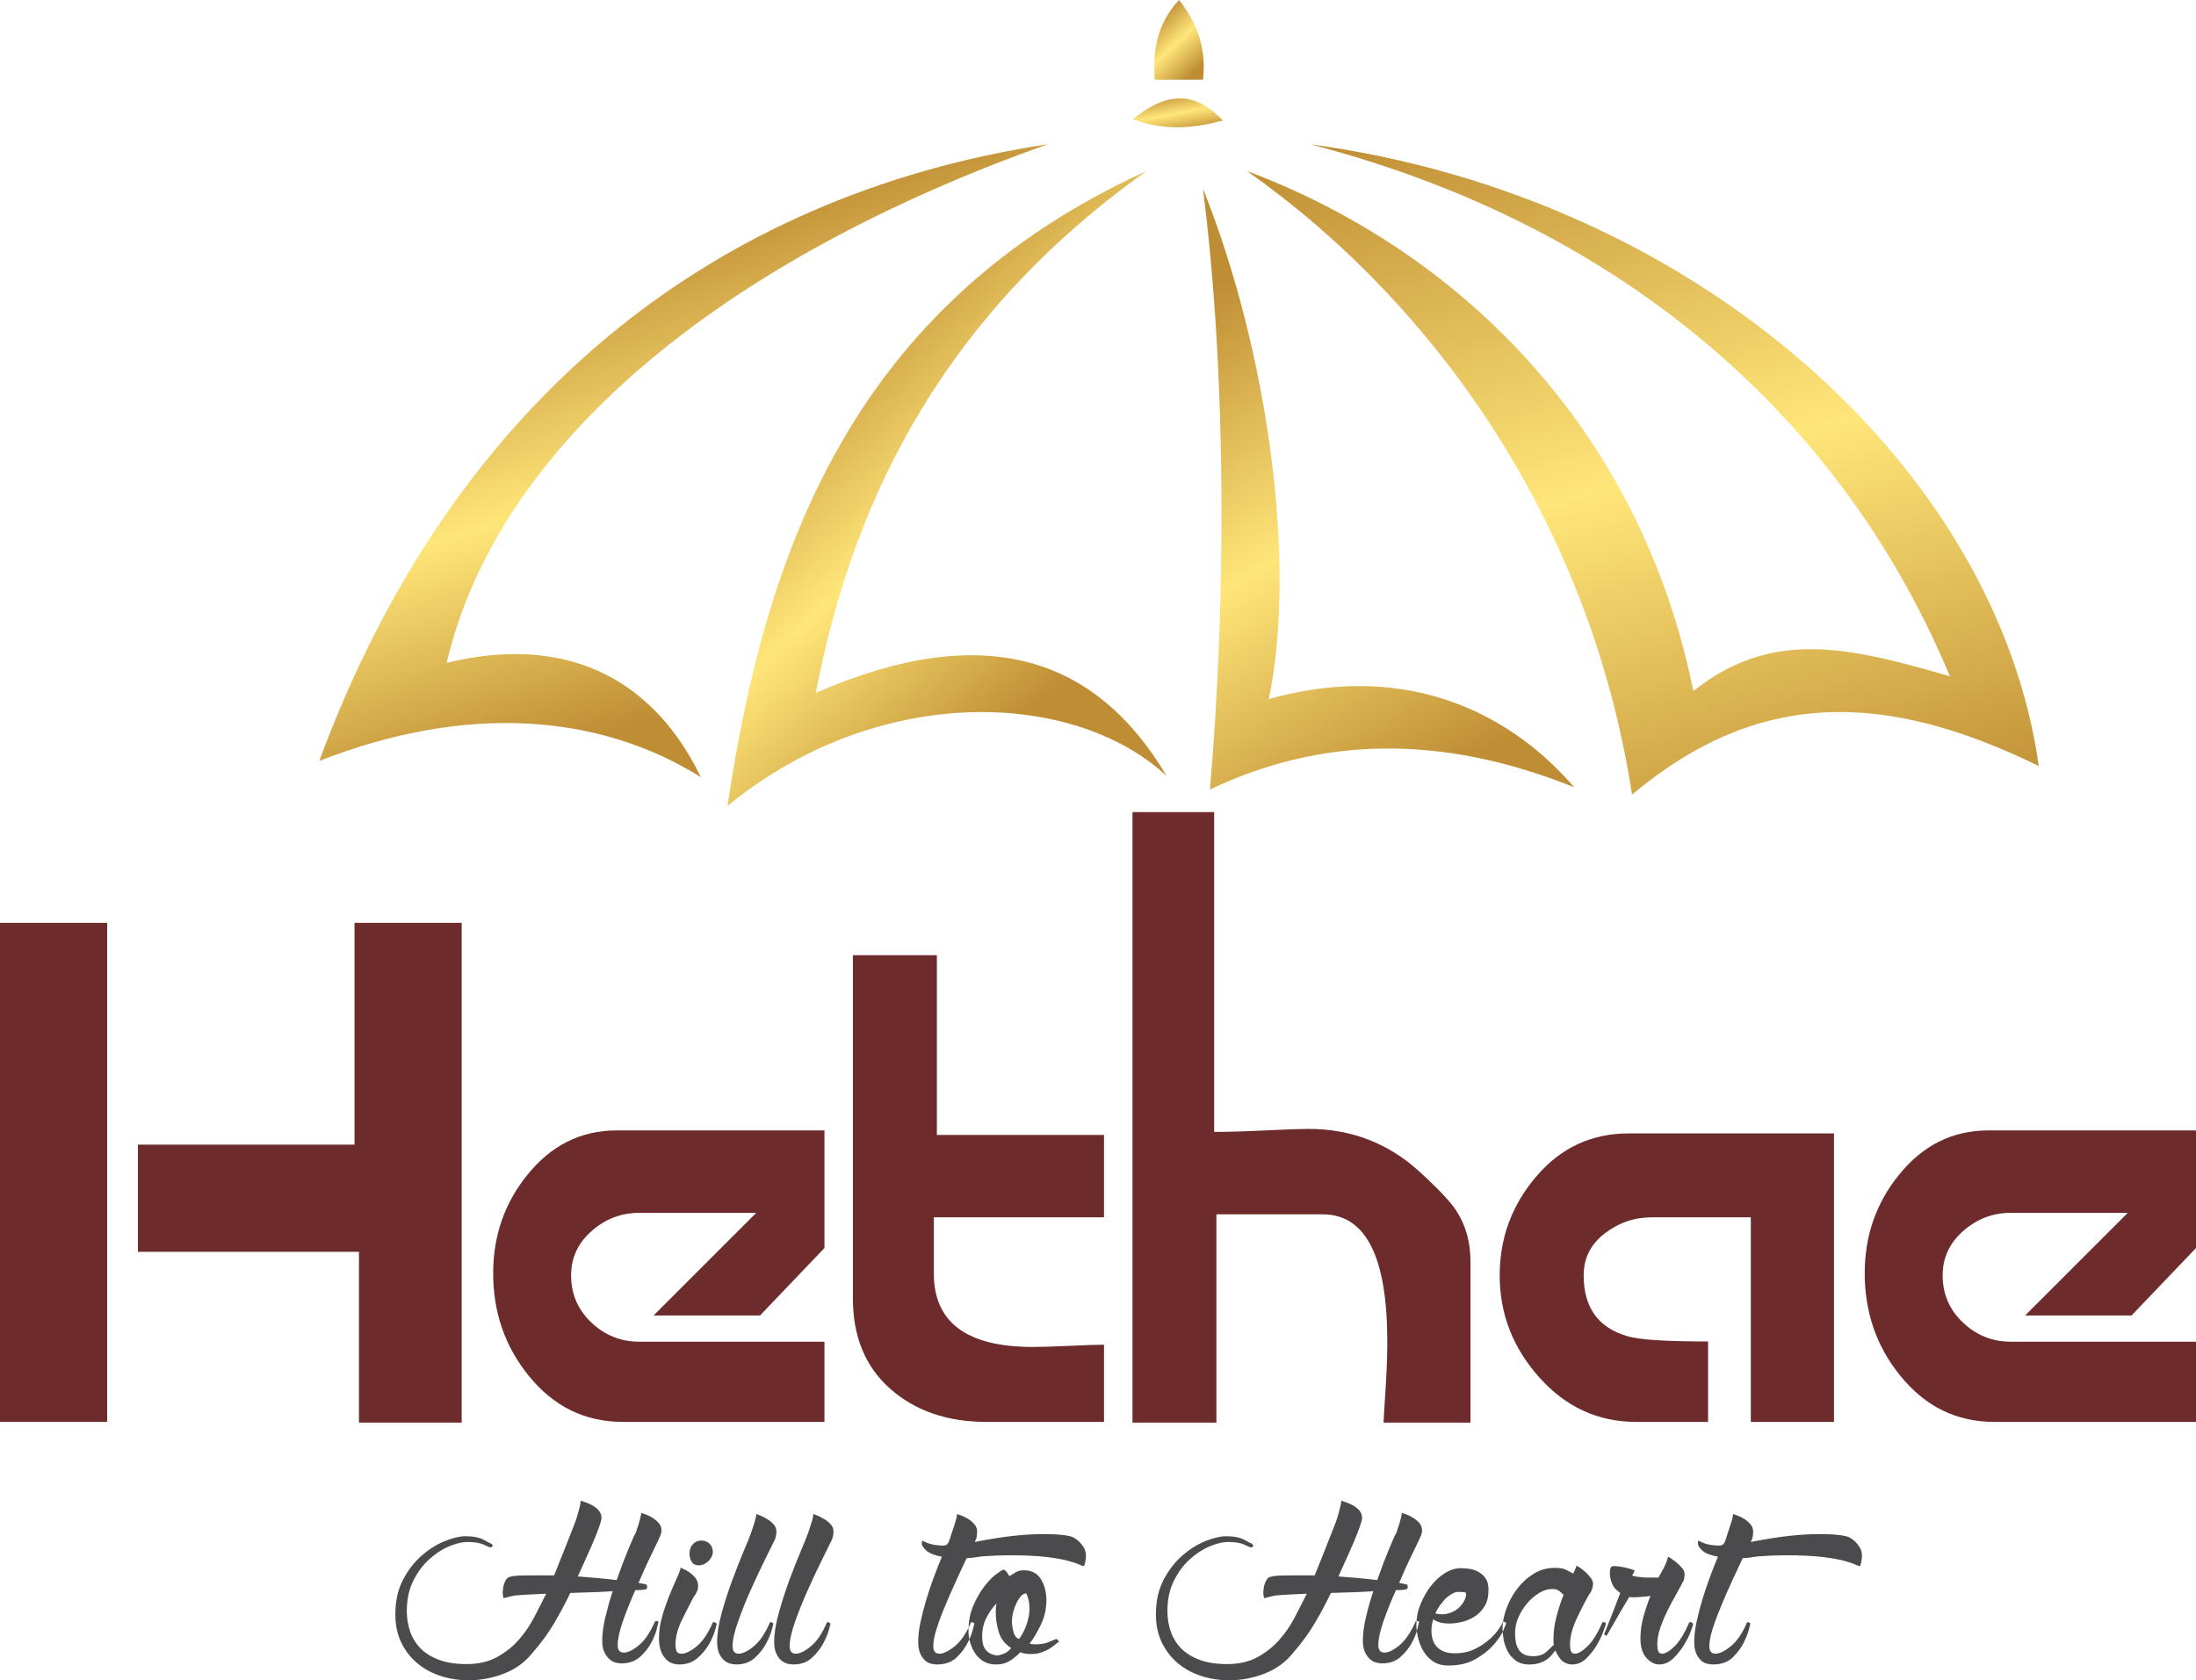 <?xml version="1.0" encoding="UTF-8"?>
<!DOCTYPE svg PUBLIC "-//W3C//DTD SVG 1.1//EN" "http://www.w3.org/Graphics/SVG/1.1/DTD/svg11.dtd">
<!-- Creator: CorelDRAW X7 -->
<svg xmlns="http://www.w3.org/2000/svg" xml:space="preserve" width="56.069mm" height="42.911mm" version="1.1" style="shape-rendering:geometricPrecision; text-rendering:geometricPrecision; image-rendering:optimizeQuality; fill-rule:evenodd; clip-rule:evenodd"
viewBox="0 0 39309 30084"
 xmlns:xlink="http://www.w3.org/1999/xlink">
 <defs>
  <style type="text/css">
   <![CDATA[
    .fil1 {fill:#4B4B4D}
    .fil0 {fill:#6E2B2C}
    .fil7 {fill:url(#id0)}
    .fil5 {fill:url(#id1)}
    .fil6 {fill:url(#id2)}
    .fil2 {fill:url(#id3)}
    .fil4 {fill:url(#id4)}
    .fil3 {fill:url(#id5)}
   ]]>
  </style>
  <linearGradient id="id0" gradientUnits="userSpaceOnUse" x1="21010.1" y1="1632.95" x2="21155.4" y2="2408.76">
   <stop offset="0" style="stop-opacity:1; stop-color:#BF8D34"/>
   <stop offset="0.02" style="stop-opacity:1; stop-color:#BF8D34"/>
   <stop offset="0.51" style="stop-opacity:1; stop-color:#FFE679"/>
   <stop offset="1" style="stop-opacity:1; stop-color:#BF8D34"/>
  </linearGradient>
  <linearGradient id="id1" gradientUnits="userSpaceOnUse" xlink:href="#id0" x1="27295" y1="1137.36" x2="31523.3" y2="15672.6">
  </linearGradient>
  <linearGradient id="id2" gradientUnits="userSpaceOnUse" xlink:href="#id0" x1="20687.1" y1="270.335" x2="21522.8" y2="1157.06">
  </linearGradient>
  <linearGradient id="id3" gradientUnits="userSpaceOnUse" xlink:href="#id0" x1="10984" y1="4184.24" x2="13484.8" y2="12313.1">
  </linearGradient>
  <linearGradient id="id4" gradientUnits="userSpaceOnUse" xlink:href="#id0" x1="22405.6" y1="4479.88" x2="27307.4" y2="13033.4">
  </linearGradient>
  <linearGradient id="id5" gradientUnits="userSpaceOnUse" xlink:href="#id0" x1="14273.8" y1="5816.48" x2="19633.6" y2="11676.2">
  </linearGradient>
 </defs>
 <g id="Layer_x0020_1">
  <g id="_2277065117136">
   <g>
    <path class="fil0" d="M8264 25471l-1838 0 0 -3058 -3957 0 0 -1919 3877 0 0 -3971 1918 0 0 8948zm-6346 -13l-1918 0 0 -8935 1918 0 0 8935z"/>
    <path class="fil0" d="M14758 25458l-3609 0c-680,0 -1243,-277 -1691,-834 -420,-521 -630,-1129 -630,-1829 0,-664 201,-1248 603,-1749 430,-539 966,-807 1610,-807l3717 0 0 2106 -1154 1208 -1905 0 1838 -1838 -2093 0c-322,0 -606,107 -852,324 -246,215 -369,481 -369,796 0,333 121,615 362,843 242,230 528,344 859,344l3314 0 0 1436z"/>
    <path class="fil0" d="M19762 25458l-2107 0c-697,0 -1270,-197 -1717,-590 -447,-394 -671,-935 -671,-1624l0 -6142 1503 0 0 3218 2992 0 0 1475 -3046 0 0 1007c0,876 591,1314 1771,1314 152,0 374,-6 664,-20 291,-13 494,-20 611,-20l0 1382z"/>
    <path class="fil0" d="M26322 25471l-1556 0c0,-26 11,-210 33,-550 23,-340 34,-639 34,-899 0,-1520 -385,-2280 -1154,-2280l-1905 0 0 3729 -1502 0 0 -10931 1462 0 0 5726c241,0 550,-9 926,-27 375,-18 630,-27 764,-27 770,0 1436,260 1999,778 331,304 546,533 644,685 170,259 255,563 255,912l0 2884z"/>
    <path class="fil0" d="M32829 25458l-1489 0 0 -3663 -1771 0c-313,0 -595,97 -845,289 -251,194 -376,443 -376,749 0,575 259,937 778,1089 206,65 689,96 1449,96l0 1440 -1288 0c-680,0 -1256,-264 -1731,-794 -474,-530 -711,-1138 -711,-1829 0,-673 220,-1265 658,-1775 438,-512 988,-767 1650,-767l3676 0 0 5165z"/>
    <path class="fil0" d="M39309 25458l-3609 0c-680,0 -1243,-277 -1690,-834 -421,-521 -631,-1129 -631,-1829 0,-664 201,-1248 604,-1749 429,-539 966,-807 1610,-807l3716 0 0 2106 -1154 1208 -1905 0 1838 -1838 -2093 0c-322,0 -606,107 -852,324 -246,215 -369,481 -369,796 0,333 121,615 362,843 242,230 528,344 859,344l3314 0 0 1436z"/>
   </g>
   <g>
    <path class="fil1" d="M9546 29576c-137,176 -310,304 -518,386 -208,81 -421,122 -640,122 -175,0 -343,-26 -501,-77 -159,-52 -298,-128 -418,-229 -120,-100 -216,-224 -286,-369 -71,-146 -106,-316 -106,-508 0,-240 47,-448 141,-624 94,-176 208,-321 341,-434 133,-114 270,-198 411,-254 142,-56 262,-84 360,-84 142,0 251,22 328,64 78,43 120,65 129,65l13 13c13,13 19,21 19,25 0,9 -4,16 -13,23 -8,6 -17,10 -25,10 -13,0 -54,-17 -123,-49 -68,-32 -165,-48 -289,-48 -94,0 -204,26 -328,77 -124,52 -243,129 -357,232 -113,103 -209,231 -286,386 -77,154 -116,334 -116,540 0,133 21,257 61,373 41,115 104,216 190,302 86,86 196,153 331,202 135,50 297,74 486,74 210,0 390,-40 540,-122 150,-81 280,-183 389,-305 109,-122 202,-257 280,-405 77,-148 150,-291 218,-428 -85,4 -178,9 -276,13 -99,4 -193,11 -283,19 -47,9 -93,19 -138,32 -45,13 -68,17 -68,13 -8,-26 -13,-58 -13,-96 0,-39 5,-77 13,-116 9,-39 22,-73 39,-103 17,-30 36,-49 58,-58 25,-8 51,-15 77,-19 25,-4 66,-8 122,-10 56,-2 131,-3 225,-3 94,0 223,0 386,0 77,-189 143,-355 199,-498 56,-144 101,-259 135,-344 13,-30 28,-69 45,-116 17,-47 32,-94 45,-142 13,-47 25,-92 36,-135 10,-42 16,-77 16,-102 8,4 33,12 74,25 40,13 83,31 128,55 45,24 85,55 119,93 34,39 52,86 52,142 -5,34 -20,88 -45,160 -26,73 -59,158 -100,254 -41,97 -86,199 -135,306 -49,107 -98,214 -145,321 116,9 234,19 354,29 120,11 233,23 341,36 73,-206 142,-389 209,-550 66,-161 112,-263 138,-306 13,-47 28,-94 45,-141 13,-39 23,-77 32,-116 9,-38 15,-68 19,-90 9,4 33,13 71,26 39,13 79,32 122,58 43,26 82,58 116,96 34,39 51,84 51,135 0,26 -6,55 -19,87 -13,32 -35,82 -67,148 -33,66 -75,155 -129,267 -54,111 -119,257 -196,437 77,13 118,22 122,26l7 0 6 0c13,8 19,23 19,45 0,21 -6,34 -19,38l-6 7c-22,4 -44,7 -68,10 -24,2 -63,3 -119,3 -86,193 -160,378 -222,556 -62,178 -93,320 -93,428 0,90 36,135 109,135 73,0 163,-44 270,-132 108,-88 204,-231 290,-428l6 0c0,0 4,-2 13,-6 17,0 30,4 39,13 4,4 6,8 6,12l0 -6c-4,0 -15,39 -32,116 -17,77 -51,162 -100,254 -49,92 -117,177 -202,254 -86,77 -198,116 -335,116 -34,0 -70,-6 -109,-17 -39,-10 -75,-32 -109,-64 -35,-32 -64,-74 -87,-125 -24,-52 -36,-120 -36,-206 0,-120 19,-257 55,-412 37,-154 80,-310 132,-469 -112,9 -233,15 -363,19 -131,5 -263,9 -396,13 -86,180 -181,359 -286,537 -105,178 -230,351 -376,518zm2346 96c-64,-81 -96,-195 -96,-341 0,-128 19,-259 58,-392 38,-133 81,-257 128,-373 47,-116 91,-218 132,-308 41,-90 65,-157 74,-200 -4,9 10,19 42,32 32,13 67,32 106,58 38,26 75,59 109,100 34,41 52,93 52,157 0,48 -22,103 -65,168l-6 0c-73,137 -147,283 -222,437 -75,154 -113,300 -113,437 0,47 7,86 20,116 13,30 43,45 90,45 73,0 163,-44 270,-132 107,-88 203,-230 289,-428 0,0 5,-2 13,-6 17,0 32,6 45,19l13 13c0,-4 -10,31 -29,106 -19,75 -55,159 -106,251 -52,92 -121,177 -209,254 -88,77 -198,116 -331,116 -43,0 -88,-9 -135,-26 -47,-17 -90,-51 -129,-103zm849 -1807c-22,47 -54,86 -97,116 -42,30 -87,45 -135,45 -60,0 -102,-21 -128,-64 -26,-43 -39,-92 -39,-148 0,-69 21,-124 61,-167 41,-43 91,-65 151,-65 60,0 110,20 148,58 39,39 58,86 58,142 0,30 -6,58 -19,83zm1124 -289c-30,60 -85,172 -167,338 -81,165 -166,345 -254,540 -88,195 -165,387 -231,575 -67,189 -100,337 -100,444 0,90 37,135 109,135 73,0 163,-44 270,-132 108,-88 204,-230 290,-428 0,0 4,-2 13,-6 13,0 25,6 38,19l13 13c0,-8 -9,25 -29,100 -19,75 -53,158 -103,251 -49,92 -116,178 -202,257 -86,79 -197,119 -335,119 -34,0 -70,-6 -109,-16 -38,-11 -75,-31 -109,-61 -35,-30 -63,-71 -87,-123 -24,-51 -35,-120 -35,-205 0,-150 27,-325 83,-524 56,-200 119,-395 190,-586 71,-190 138,-362 202,-514 65,-152 108,-258 129,-318l45 -135c13,-39 25,-77 35,-116 11,-39 17,-71 17,-97 8,5 32,14 70,29 39,15 80,36 122,62 43,25 82,56 116,93 34,36 52,80 52,132 0,55 -11,107 -33,154zm1022 0c-30,60 -86,172 -167,338 -82,165 -166,345 -254,540 -88,195 -165,387 -232,575 -66,189 -99,337 -99,444 0,90 36,135 109,135 73,0 163,-44 270,-132 107,-88 204,-230 289,-428 0,0 5,-2 13,-6 13,0 26,6 39,19l13 13c0,-8 -10,25 -29,100 -19,75 -54,158 -103,251 -49,92 -117,178 -203,257 -85,79 -197,119 -334,119 -34,0 -71,-6 -109,-16 -39,-11 -75,-31 -110,-61 -34,-30 -63,-71 -86,-123 -24,-51 -36,-120 -36,-205 0,-150 28,-325 84,-524 56,-200 119,-395 189,-586 71,-190 139,-362 203,-514 64,-152 107,-258 129,-318l45 -135c13,-39 24,-77 35,-116 11,-39 16,-71 16,-97 9,5 32,14 71,29 38,15 79,36 122,62 43,25 81,56 116,93 34,36 51,80 51,132 0,55 -11,107 -32,154zm2700 289c-47,5 -86,10 -116,16 -30,7 -85,12 -167,16 -56,116 -118,249 -186,399 -69,150 -134,299 -196,447 -63,148 -114,286 -155,415 -41,128 -61,233 -61,315 0,90 37,135 109,135 73,0 164,-44 274,-132 109,-88 207,-230 292,-428 0,0 5,-2 13,-6 13,0 26,6 39,19l13 13c0,-26 -8,-3 -23,68 -15,70 -46,155 -93,254 -47,98 -115,190 -203,276 -88,86 -207,129 -357,129 -34,0 -71,-6 -112,-16 -41,-11 -77,-32 -109,-65 -33,-32 -59,-74 -81,-125 -21,-51 -32,-120 -32,-206 0,-103 14,-219 42,-350 28,-131 62,-264 103,-399 40,-135 85,-269 135,-402 49,-133 97,-255 144,-366 -137,-26 -231,-64 -282,-113 -52,-49 -78,-91 -78,-125 0,-17 5,-35 13,-52 95,60 221,90 380,90 47,0 80,-30 99,-90 20,-60 34,-103 42,-128l45 -135c13,-39 25,-77 35,-116 11,-39 17,-71 17,-97 8,5 32,13 70,26 39,13 80,32 122,58 43,26 82,58 116,97 34,38 52,83 52,135 0,21 -3,49 -7,83 -4,34 -17,69 -38,103 291,-56 529,-93 713,-112 185,-20 358,-29 521,-29 142,0 256,5 344,16 88,10 149,24 184,41 42,22 81,50 115,84 30,30 57,65 81,106 23,41 35,91 35,151 0,17 -4,51 -13,100 -8,49 -19,74 -32,74 -13,0 -40,-10 -80,-29 -41,-19 -110,-42 -206,-68 -97,-25 -227,-48 -392,-67 -165,-19 -379,-29 -640,-29 -146,0 -309,6 -489,19zm765 251c128,4 224,60 286,167 62,107 93,230 93,367 0,154 -33,301 -100,440 -66,140 -134,252 -202,338 21,4 40,7 58,10 17,2 34,3 51,3 99,0 183,-16 254,-49 71,-32 113,-48 125,-48l-6 0c4,5 11,9 19,13 17,17 26,34 26,52 0,0 -2,-3 -6,-7 -9,0 -25,11 -49,32 -23,22 -56,46 -99,74 -43,28 -94,53 -151,74 -58,22 -124,32 -197,32 -30,0 -61,-2 -93,-6 -32,-4 -65,-13 -99,-26 -22,30 -72,74 -152,132 -79,58 -172,87 -279,87 -90,0 -166,-19 -229,-58 -62,-39 -112,-88 -151,-148 -38,-60 -67,-124 -87,-193 -19,-68 -28,-135 -28,-199 0,-167 27,-316 83,-447 56,-131 119,-243 190,-338 71,-94 140,-168 209,-222 68,-53 116,-84 141,-93 9,0 21,6 36,16 15,11 39,44 74,100 38,-21 78,-45 119,-71 40,-26 95,-36 164,-32zm-502 1524c21,0 59,-10 112,-29 54,-19 100,-55 139,-106 -112,-69 -186,-163 -222,-283 -37,-120 -55,-238 -55,-354 0,-25 1,-52 3,-80 3,-28 6,-55 10,-80 -73,77 -134,165 -183,263 -49,99 -74,206 -74,322 0,116 23,200 71,254 47,53 113,84 199,93zm392 -296c39,-51 73,-111 103,-180 30,-68 53,-139 68,-212 15,-73 19,-146 12,-219 -6,-72 -24,-141 -54,-205 -34,0 -67,17 -97,51 -30,34 -56,76 -80,125 -24,50 -43,103 -58,161 -15,58 -22,113 -22,164 0,47 8,107 25,180 17,73 52,118 103,135zm4919 232c-138,176 -310,304 -518,386 -208,81 -421,122 -640,122 -176,0 -343,-26 -501,-77 -159,-52 -298,-128 -418,-229 -120,-100 -216,-224 -286,-369 -71,-146 -107,-316 -107,-508 0,-240 48,-448 142,-624 94,-176 208,-321 341,-434 133,-114 270,-198 411,-254 142,-56 262,-84 360,-84 142,0 251,22 328,64 77,43 120,65 129,65l13 13c13,13 19,21 19,25 0,9 -4,16 -13,23 -8,6 -17,10 -26,10 -12,0 -53,-17 -122,-49 -68,-32 -165,-48 -289,-48 -94,0 -204,26 -328,77 -124,52 -243,129 -357,232 -114,103 -209,231 -286,386 -77,154 -116,334 -116,540 0,133 21,257 61,373 41,115 104,216 190,302 86,86 196,153 331,202 135,50 297,74 486,74 210,0 390,-40 540,-122 150,-81 279,-183 389,-305 109,-122 202,-257 280,-405 77,-148 150,-291 218,-428 -86,4 -178,9 -276,13 -99,4 -193,11 -283,19 -47,9 -94,19 -139,32 -45,13 -67,17 -67,13 -9,-26 -13,-58 -13,-96 0,-39 4,-77 13,-116 9,-39 21,-73 39,-103 17,-30 36,-49 57,-58 26,-8 52,-15 78,-19 25,-4 66,-8 122,-10 55,-2 131,-3 225,-3 94,0 223,0 386,0 77,-189 143,-355 199,-498 56,-144 101,-259 135,-344 13,-30 28,-69 45,-116 17,-47 32,-94 45,-142 13,-47 25,-92 35,-135 11,-42 16,-77 16,-102 9,4 34,12 74,25 41,13 84,31 129,55 45,24 85,55 119,93 34,39 51,86 51,142 -4,34 -19,88 -45,160 -25,73 -59,158 -99,254 -41,97 -86,199 -135,306 -50,107 -98,214 -145,321 116,9 234,19 354,29 120,11 233,23 341,36 72,-206 142,-389 209,-550 66,-161 112,-263 138,-306 13,-47 28,-94 45,-141 13,-39 23,-77 32,-116 9,-38 15,-68 19,-90 9,4 32,13 71,26 39,13 79,32 122,58 43,26 82,58 116,96 34,39 51,84 51,135 0,26 -6,55 -19,87 -13,32 -35,82 -67,148 -33,66 -76,155 -129,267 -54,111 -119,257 -196,437 77,13 118,22 122,26l6 0 7 0c13,8 19,23 19,45 0,21 -6,34 -19,38l-7 7c-21,4 -44,7 -67,10 -24,2 -63,3 -119,3 -86,193 -160,378 -222,556 -62,178 -93,320 -93,428 0,90 36,135 109,135 73,0 163,-44 270,-132 107,-88 204,-231 290,-428l6 0c0,0 4,-2 13,-6 17,0 30,4 38,13 5,4 7,8 7,12l0 -6c-4,0 -15,39 -32,116 -17,77 -51,162 -100,254 -49,92 -117,177 -203,254 -85,77 -197,116 -334,116 -34,0 -71,-6 -109,-17 -39,-10 -75,-32 -110,-64 -34,-32 -63,-74 -86,-125 -24,-52 -36,-120 -36,-206 0,-120 19,-257 55,-412 36,-154 80,-310 132,-469 -112,9 -233,15 -364,19 -130,5 -262,9 -395,13 -86,180 -181,359 -286,537 -105,178 -231,351 -376,518zm3774 -534c17,4 25,13 25,26 0,4 -17,46 -51,125 -34,79 -92,165 -174,257 -81,93 -188,177 -321,254 -133,78 -296,116 -489,116 -116,0 -211,-28 -286,-83 -75,-56 -133,-123 -174,-200 -41,-77 -69,-156 -87,-238 -17,-81 -25,-148 -25,-199 0,-129 24,-254 74,-376 49,-122 111,-232 186,-328 75,-97 160,-174 254,-232 94,-58 187,-87 277,-87 124,0 219,17 286,49 66,32 115,69 148,112 32,43 51,86 58,129 6,43 9,75 9,96 0,120 -23,219 -71,296 -47,77 -106,138 -176,183 -71,45 -147,78 -229,97 -81,19 -156,29 -225,29 -73,0 -133,-8 -180,-23 -47,-15 -83,-33 -109,-54 -22,77 -32,143 -32,199 0,51 6,102 19,151 13,49 35,93 68,132 32,38 75,70 128,93 54,24 121,35 203,35 137,0 259,-26 366,-80 107,-53 197,-115 270,-183 73,-69 128,-132 164,-190 37,-58 55,-91 55,-100l0 -6 6 0c0,0 5,-2 13,-6 5,0 8,1 10,3 2,2 5,3 10,3zm-1126 -341c-43,47 -81,110 -116,187 90,21 172,20 245,-4 73,-23 133,-57 180,-102 47,-45 81,-94 103,-145 21,-52 28,-90 19,-116 0,-13 -49,-19 -148,-19 -34,0 -79,18 -135,55 -56,36 -105,84 -148,144zm2938 373c-4,13 -20,59 -48,138 -28,80 -68,162 -119,248 -52,86 -114,164 -187,235 -72,70 -156,106 -250,106 -56,0 -109,-16 -158,-48 -49,-33 -97,-100 -145,-203 -17,21 -37,47 -61,77 -23,30 -53,58 -90,84 -36,26 -80,47 -132,64 -51,17 -113,26 -186,26 -99,0 -179,-24 -241,-71 -62,-47 -111,-104 -145,-170 -34,-67 -58,-137 -71,-213 -12,-75 -19,-138 -19,-189 0,-107 23,-224 68,-351 45,-126 108,-244 189,-353 82,-110 180,-201 296,-274 116,-73 245,-109 386,-109 86,0 150,11 193,32 43,22 88,45 135,71 13,-26 25,-52 35,-77 11,-26 19,-47 23,-65 4,0 21,10 51,29 30,20 64,45 100,78 36,32 70,67 100,106 30,38 45,75 45,109 0,21 -5,49 -13,84 -9,34 -30,75 -65,122 -77,137 -152,285 -225,443 -72,159 -109,305 -109,438 0,51 5,92 16,122 11,30 36,45 74,45 56,0 130,-44 222,-132 92,-88 181,-230 267,-428 0,0 4,-2 13,-6 25,0 40,6 45,19 4,13 6,17 6,13zm-932 373c-5,-21 -7,-41 -7,-58 0,-17 0,-36 0,-58 0,-124 19,-255 55,-392 36,-137 78,-266 125,-386 -34,-34 -64,-60 -90,-77 -25,-17 -64,-26 -115,-26 -78,0 -155,24 -232,71 -77,47 -148,108 -212,183 -64,75 -117,159 -158,251 -40,92 -61,186 -61,280 0,47 3,94 10,141 6,48 20,93 42,135 21,43 53,78 96,103 43,26 101,39 174,39 103,0 183,-27 241,-80 58,-54 102,-96 132,-126z"/>
    <path class="fil1" d="M30277 29048c21,13 32,22 32,26 0,9 -14,52 -42,129 -28,77 -68,159 -122,247 -54,88 -118,169 -193,242 -75,72 -160,109 -254,109 -81,0 -158,-40 -228,-119 -71,-79 -106,-196 -106,-351 0,-124 18,-253 54,-385 37,-133 79,-258 126,-373 -47,8 -94,14 -139,16 -45,2 -91,5 -138,9 -17,0 -33,0 -48,0 -15,0 -33,-2 -55,-6 -60,99 -114,191 -164,276 -49,86 -91,159 -125,219 -43,73 -82,139 -116,199 -4,0 -9,-2 -16,-6 -6,-4 -12,-6 -16,-6l-13 -13c4,-13 17,-45 39,-97 21,-51 46,-113 74,-186 28,-73 58,-150 90,-232 32,-81 61,-156 87,-225 -73,-47 -123,-104 -148,-170 -26,-67 -39,-123 -39,-171 0,-47 4,-82 13,-106 8,-23 30,-35 64,-35 17,0 44,2 81,6 36,5 74,11 112,20 39,8 75,18 109,29 35,10 56,20 65,28 -13,31 -22,49 -26,55 -4,7 -11,14 -19,23 0,8 9,15 29,19 19,4 43,9 70,13 28,4 59,7 94,9 34,3 66,4 96,4l180 0c-4,8 1,0 16,-26 15,-26 33,-58 55,-97 21,-38 42,-80 61,-125 19,-45 33,-87 42,-125 4,0 21,9 51,29 30,19 63,44 100,74 36,30 70,63 100,99 30,37 45,74 45,113 0,17 -1,33 -4,48 -2,15 -5,33 -9,55 -35,68 -79,150 -132,244 -54,94 -106,193 -158,296 -51,103 -95,207 -131,312 -37,105 -55,204 -55,299 0,47 5,87 16,119 11,32 33,48 67,48 60,0 136,-44 226,-132 90,-88 177,-230 263,-428 0,0 4,-2 13,-6 9,0 17,2 26,6zm1201 -1183c-47,5 -85,10 -115,16 -30,7 -86,12 -168,16 -55,116 -117,249 -186,399 -69,150 -134,299 -196,447 -62,148 -114,286 -155,415 -40,128 -61,233 -61,315 0,90 37,135 110,135 73,0 164,-44 273,-132 109,-88 207,-230 293,-428 0,0 4,-2 12,-6 13,0 26,6 39,19l13 13c0,-26 -8,-3 -23,68 -15,70 -46,155 -93,254 -47,98 -115,190 -202,276 -88,86 -207,129 -357,129 -35,0 -72,-6 -113,-16 -41,-11 -77,-32 -109,-65 -32,-32 -59,-74 -81,-125 -21,-51 -32,-120 -32,-206 0,-103 14,-219 42,-350 28,-131 62,-264 103,-399 41,-135 86,-269 135,-402 49,-133 98,-255 145,-366 -137,-26 -232,-64 -283,-113 -52,-49 -77,-91 -77,-125 0,-17 4,-35 12,-52 95,60 221,90 380,90 47,0 80,-30 100,-90 19,-60 33,-103 41,-128l45 -135c13,-39 25,-77 36,-116 10,-39 16,-71 16,-97 8,5 32,13 71,26 38,13 79,32 122,58 43,26 81,58 115,97 35,38 52,83 52,135 0,21 -2,49 -7,83 -4,34 -17,69 -38,103 291,-56 529,-93 714,-112 184,-20 358,-29 521,-29 141,0 256,5 344,16 87,10 149,24 183,41 43,22 81,50 116,84 30,30 56,65 80,106 24,41 35,91 35,151 0,17 -4,51 -13,100 -8,49 -19,74 -32,74 -13,0 -39,-10 -80,-29 -41,-19 -109,-42 -206,-68 -96,-25 -227,-48 -392,-67 -165,-19 -378,-29 -640,-29 -146,0 -309,6 -489,19z"/>
   </g>
   <g>
    <path class="fil2" d="M18754 2583c-5973,907 -10651,4575 -13039,11041 2641,-1033 5008,-848 6830,290 -782,-1623 -2263,-2604 -4549,-2047 905,-3863 4842,-7181 10758,-9284z"/>
    <path class="fil3" d="M20520 3064c-5244,2391 -6818,6785 -7497,11365 2696,-2212 6209,-2079 7862,-533 -1257,-2121 -3250,-2813 -6282,-1491 689,-3606 2386,-6825 5917,-9341z"/>
    <path class="fil4" d="M21533 3377c435,3409 407,7516 125,10759 1950,-930 4107,-1013 6522,-40 -1280,-1479 -3176,-2223 -5468,-1580 504,-2426 -12,-6226 -1179,-9139z"/>
    <path class="fil5" d="M22325 3064c3316,2340 6132,6239 6889,11163 2260,-1898 4532,-1857 7280,-513 -741,-5303 -6080,-10189 -13039,-11131 5700,1483 9561,4997 11449,9526 -1761,-511 -3176,-870 -4593,264 -963,-4765 -4265,-7916 -7986,-9309z"/>
    <path class="fil6" d="M21105 0c-371,399 -474,859 -436,1427l865 0c63,-505 -83,-1001 -429,-1427z"/>
    <path class="fil7" d="M20276 2136c575,211 1081,163 1614,22 -467,-494 -962,-553 -1614,-22z"/>
   </g>
  </g>
 </g>
</svg>

